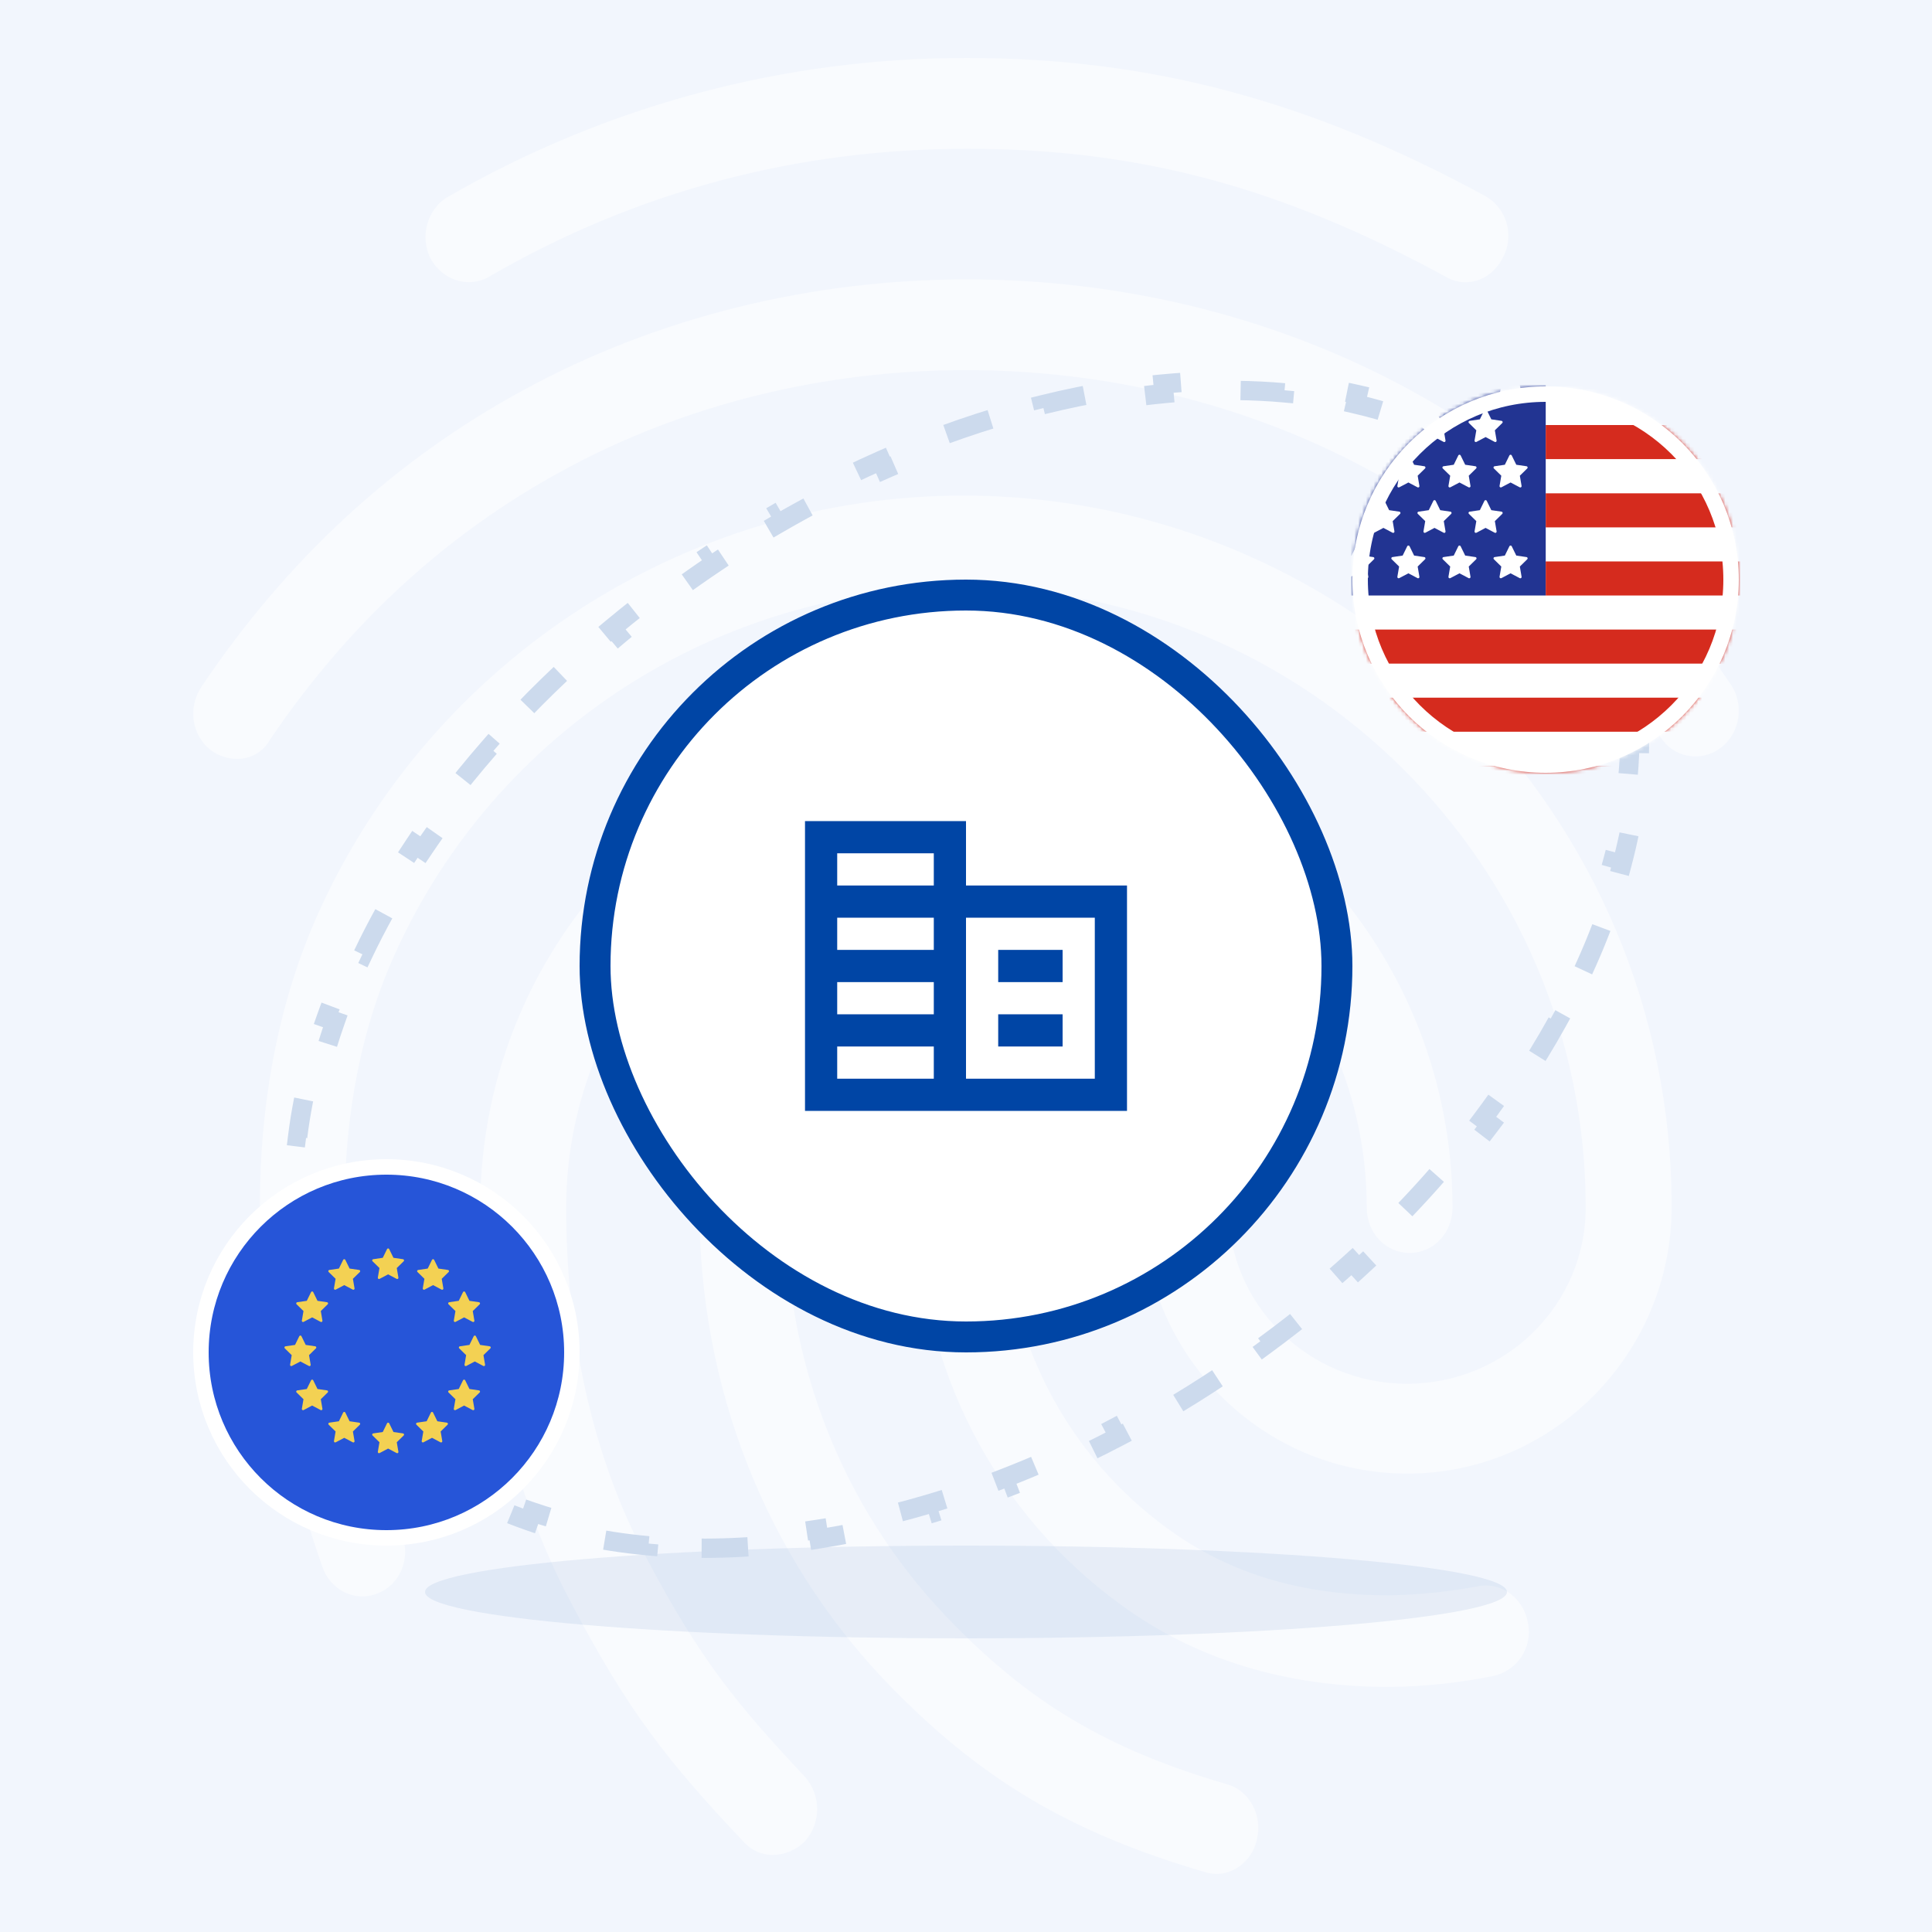 <svg width="500" height="500" viewBox="0 0 500 500" fill="none" xmlns="http://www.w3.org/2000/svg">
<rect width="500" height="500" fill="#F2F6FD"/>
<path opacity="0.5" d="M379.273 73.061C377.472 73.059 375.704 72.568 374.159 71.639C331.486 48.376 294.607 38.506 250.357 38.506C206.319 38.506 164.561 49.548 126.554 71.639C121.22 74.695 114.55 72.577 111.439 66.943C108.548 61.301 110.551 54.01 115.885 50.962C156.747 27.302 203.145 14.894 250.357 15.001C297.697 15.001 339.043 26.05 384.388 50.721C387.05 52.231 389.024 54.716 389.894 57.652C390.764 60.588 390.463 63.748 389.054 66.466C387.03 70.68 383.251 73.061 379.273 73.061ZM61.186 196.406C58.868 196.382 56.614 195.637 54.737 194.275C49.623 190.509 48.515 183.226 52.073 177.818C74.092 144.919 102.085 119.069 135.418 100.971C205.211 62.9 294.565 62.665 364.585 100.737C397.919 118.856 425.925 144.472 447.93 177.136C451.481 182.309 450.38 189.827 445.266 193.586C444.081 194.487 442.722 195.131 441.274 195.478C439.827 195.824 438.323 195.865 436.858 195.598C435.394 195.33 434.002 194.76 432.77 193.925C431.538 193.089 430.494 192.005 429.704 190.743C409.702 161.17 384.366 137.892 354.357 121.677C290.566 87.129 208.99 87.129 145.426 121.911C115.196 138.361 89.853 161.88 69.852 191.475C69 193.014 67.741 194.289 66.212 195.159C64.683 196.029 62.944 196.461 61.186 196.406ZM200.104 480.062C198.622 480.075 197.154 479.764 195.804 479.15C194.455 478.536 193.256 477.635 192.291 476.509C172.957 456.066 162.509 442.907 147.621 414.47C132.307 385.593 124.281 350.335 124.281 312.519C124.281 242.706 180.763 185.833 250.115 185.833C319.467 185.833 375.921 242.706 375.921 312.519C375.921 319.099 371.027 324.264 364.805 324.264C358.583 324.264 353.703 319.084 353.703 312.519C353.703 255.674 307.251 209.346 250.129 209.346C193.008 209.346 146.534 255.632 146.534 312.519C146.534 346.356 153.637 377.613 167.204 402.994C181.409 429.996 191.211 441.535 208.329 459.839C210.367 462.14 211.493 465.107 211.493 468.181C211.493 471.255 210.367 474.223 208.329 476.523C206.156 478.733 203.203 480.004 200.104 480.062ZM359.471 436.59C333.02 436.59 309.68 429.534 290.573 415.671C274.209 403.906 260.877 388.417 251.677 370.481C242.477 352.546 237.674 332.678 237.664 312.519C237.664 305.939 242.558 300.766 248.78 300.766C255.002 300.766 259.896 305.939 259.896 312.519C259.892 328.893 263.804 345.03 271.304 359.584C278.804 374.137 289.675 386.685 303.01 396.18C318.793 407.464 337.246 412.864 359.471 412.864C367.227 412.727 374.958 411.941 382.583 410.512C388.585 409.34 394.367 413.568 395.475 420.147C396.052 423.158 395.42 426.275 393.717 428.824C392.015 431.373 389.378 433.149 386.376 433.769C377.516 435.553 368.508 436.497 359.471 436.59ZM314.794 485C313.814 484.959 312.844 484.799 311.903 484.524C276.566 474.185 253.446 460.322 229.219 435.176C198.101 402.49 180.99 359.032 180.99 312.505C180.99 274.433 211.66 243.41 249.448 243.41C287.235 243.41 317.905 274.433 317.905 312.519C317.905 337.666 338.574 358.108 364.137 358.108C389.701 358.108 410.37 337.666 410.37 312.519C410.37 223.919 338.134 152.004 249.227 152.004C186.076 151.989 128.308 189.123 102.305 246.7C93.632 265.736 89.193 288.061 89.193 312.519C89.193 330.844 90.748 359.75 104.109 397.353C106.332 403.463 103.441 410.278 97.667 412.395C91.885 414.747 85.443 411.457 83.461 405.581C72.572 374.792 67.238 344.245 67.238 312.498C67.238 284.296 72.345 258.68 82.346 236.354C111.908 170.784 177.481 128.25 249.263 128.25C350.393 128.25 432.63 210.738 432.63 312.284C432.63 350.349 401.96 381.372 364.173 381.372C326.386 381.372 295.716 350.349 295.716 312.284C295.716 287.138 275.039 266.688 249.483 266.688C223.927 266.688 203.251 287.138 203.251 312.284C203.251 352.467 217.918 390.069 244.816 418.271C265.891 440.348 286.12 452.57 317.479 461.736C323.481 463.378 326.819 469.957 325.292 476.068C324.127 481.476 319.46 485 314.794 485Z" fill="white"/>
<path opacity="0.1" d="M250 400C172.682 400 110 405.372 110 412C110 418.628 172.682 424 250 424C327.318 424 390 418.628 390 412C390 405.372 327.318 400 250 400Z" fill="#4074BC"/>
<rect x="154" y="154" width="192" height="192" rx="96" fill="white"/>
<mask id="mask0_1230_178" style="mask-type:alpha" maskUnits="userSpaceOnUse" x="200" y="200" width="100" height="100">
<rect x="200" y="200" width="100" height="100" fill="#D9D9D9"/>
</mask>
<g mask="url(#mask0_1230_178)">
<path d="M208.334 287.5V212.5H250.001V229.167H291.667V287.5H208.334ZM216.667 279.167H241.667V270.833H216.667V279.167ZM216.667 262.5H241.667V254.167H216.667V262.5ZM216.667 245.833H241.667V237.5H216.667V245.833ZM216.667 229.167H241.667V220.833H216.667V229.167ZM250.001 279.167H283.334V237.5H250.001V279.167ZM258.334 254.167V245.833H275.001V254.167H258.334ZM258.334 270.833V262.5H275.001V270.833H258.334Z" fill="#0045A5"/>
</g>
<rect x="154" y="154" width="192" height="192" rx="96" stroke="#0045A5" stroke-width="8"/>
<path d="M391.351 120.353C396.378 124.224 400.94 128.614 404.976 133.525L403.044 135.112C404.338 136.687 405.576 138.316 406.755 140.001C407.935 141.686 409.043 143.406 410.08 145.16L412.232 143.888C415.466 149.36 418.031 155.149 419.95 161.196L417.567 161.952C418.798 165.829 419.756 169.821 420.448 173.91L422.913 173.493C423.948 179.61 424.401 185.929 424.294 192.4L421.794 192.358C421.726 196.415 421.433 200.537 420.919 204.711L423.4 205.017C422.646 211.139 421.427 217.362 419.759 223.642L417.343 223.001C416.295 226.948 415.067 230.922 413.661 234.912L416.019 235.743C413.966 241.568 411.545 247.421 408.766 253.27L406.508 252.198C404.745 255.908 402.836 259.62 400.783 263.323L402.97 264.535C399.963 269.96 396.655 275.363 393.056 280.721L390.981 279.326C388.682 282.747 386.263 286.15 383.725 289.528L385.724 291.03C381.985 296.008 377.994 300.929 373.759 305.774L371.876 304.128C369.152 307.246 366.324 310.331 363.397 313.379L365.2 315.111C360.877 319.612 356.339 324.031 351.593 328.35L349.911 326.501C346.845 329.29 343.692 332.037 340.453 334.738L342.054 336.658C337.25 340.663 332.261 344.565 327.091 348.347L325.615 346.329C323.929 347.563 322.224 348.783 320.499 349.991C318.775 351.198 317.044 352.383 315.308 353.546L316.699 355.623C311.377 359.187 306.004 362.542 300.598 365.686L299.341 363.525C295.696 365.645 292.036 367.668 288.366 369.594L289.528 371.808C283.847 374.79 278.142 377.544 272.434 380.066L271.423 377.78C267.558 379.488 263.692 381.089 259.83 382.584L260.733 384.915C254.732 387.238 248.742 389.305 242.786 391.116L242.058 388.724C238.016 389.954 233.991 391.063 229.99 392.053L230.59 394.48C224.325 396.03 218.116 397.29 211.99 398.26L211.599 395.791C207.417 396.453 203.277 396.978 199.187 397.365L199.422 399.854C192.976 400.465 186.647 400.739 180.471 400.675L180.497 398.175C176.267 398.131 172.112 397.927 168.045 397.561L167.821 400.051C161.349 399.47 155.085 398.488 149.074 397.102L149.636 394.666C145.537 393.722 141.563 392.587 137.728 391.263L136.912 393.627C130.795 391.515 125.012 388.928 119.618 385.863L120.853 383.689C117.247 381.64 113.824 379.374 110.601 376.892L109.076 378.873C104.049 375.001 99.487 370.611 95.451 365.7L97.383 364.113C96.089 362.539 94.852 360.909 93.672 359.224C92.492 357.54 91.384 355.819 90.347 354.065L88.195 355.337C84.961 349.866 82.396 344.077 80.477 338.029L82.86 337.273C81.629 333.396 80.671 329.405 79.979 325.315L77.514 325.732C76.479 319.616 76.026 313.296 76.133 306.825L78.633 306.867C78.701 302.811 78.994 298.689 79.508 294.514L77.027 294.208C77.781 288.086 79 281.864 80.668 275.583L83.084 276.224C84.132 272.278 85.36 268.304 86.766 264.313L84.408 263.483C86.461 257.657 88.883 251.804 91.661 245.955L93.919 247.028C95.682 243.317 97.591 239.606 99.644 235.903L97.457 234.691C100.464 229.266 103.772 223.862 107.371 218.505L109.447 219.899C111.745 216.478 114.165 213.075 116.702 209.697L114.703 208.196C118.442 203.218 122.434 198.296 126.668 193.452L128.551 195.097C131.276 191.98 134.103 188.894 137.03 185.847L135.227 184.115C139.55 179.613 144.088 175.194 148.834 170.876L150.517 172.725C153.582 169.935 156.735 167.188 159.974 164.488L158.373 162.567C163.177 158.562 168.166 154.661 173.336 150.879L174.812 152.896C176.498 151.663 178.203 150.442 179.928 149.234C181.652 148.027 183.383 146.842 185.119 145.679L183.728 143.602C189.05 140.038 194.423 136.684 199.829 133.54L201.086 135.701C204.731 133.581 208.391 131.557 212.061 129.631L210.899 127.417C216.58 124.435 222.285 121.682 227.993 119.159L229.004 121.445C232.869 119.737 236.736 118.136 240.597 116.641L239.694 114.31C245.695 111.987 251.685 109.92 257.641 108.109L258.369 110.501C262.411 109.272 266.436 108.162 270.437 107.172L269.837 104.745C276.102 103.195 282.311 101.935 288.437 100.965L288.828 103.434C293.01 102.772 297.15 102.247 301.24 101.86L301.005 99.371C307.451 98.761 313.78 98.487 319.956 98.55L319.93 101.05C324.161 101.094 328.315 101.299 332.382 101.664L332.606 99.174C339.078 99.755 345.342 100.738 351.353 102.123L350.792 104.559C354.89 105.504 358.864 106.638 362.699 107.962L363.515 105.599C369.632 107.71 375.416 110.298 380.809 113.362L379.574 115.536C383.181 117.585 386.603 119.851 389.826 122.333L391.351 120.353Z" stroke="#CCDAED" stroke-width="5" stroke-dasharray="12 18"/>
<circle cx="100" cy="350" r="48" fill="#2655D8" stroke="white" stroke-width="4"/>
<path d="M104.301 325.881L101.828 325.519L100.724 323.27C100.695 323.209 100.643 323.157 100.584 323.127C100.429 323.051 100.242 323.115 100.165 323.27L99.059 325.519L96.588 325.881C96.519 325.891 96.458 325.923 96.411 325.973C96.352 326.032 96.32 326.113 96.322 326.194C96.322 326.278 96.357 326.357 96.416 326.416L98.204 328.167L97.781 330.643C97.771 330.7 97.778 330.759 97.8 330.813C97.823 330.867 97.86 330.914 97.906 330.949C97.953 330.983 98.007 331.003 98.067 331.008C98.123 331.01 98.182 330.998 98.234 330.971L100.444 329.803L102.656 330.971C102.715 331.005 102.786 331.015 102.853 331.003C103.023 330.973 103.136 330.813 103.107 330.643L102.685 328.167L104.474 326.416C104.523 326.367 104.555 326.305 104.565 326.236C104.59 326.066 104.471 325.906 104.301 325.881Z" fill="#F3D153"/>
<path d="M115.935 328.665L113.461 328.303L112.358 326.052C112.326 325.99 112.276 325.941 112.215 325.911C112.062 325.835 111.875 325.896 111.798 326.052L110.692 328.303L108.222 328.665C108.153 328.675 108.091 328.707 108.042 328.756C107.985 328.815 107.953 328.894 107.953 328.978C107.956 329.062 107.99 329.141 108.049 329.197L109.838 330.951L109.414 333.424C109.404 333.484 109.411 333.543 109.434 333.597C109.453 333.649 109.49 333.698 109.537 333.73C109.584 333.764 109.641 333.787 109.7 333.789C109.756 333.794 109.815 333.782 109.867 333.755L112.077 332.587L114.289 333.755C114.348 333.787 114.42 333.796 114.486 333.787C114.656 333.757 114.769 333.594 114.74 333.424L114.319 330.951L116.107 329.197C116.154 329.151 116.186 329.089 116.196 329.02C116.223 328.848 116.105 328.69 115.935 328.665Z" fill="#F3D153"/>
<path d="M92.948 328.665L90.475 328.303L89.369 326.052C89.339 325.99 89.29 325.941 89.228 325.911C89.076 325.835 88.888 325.896 88.812 326.052L87.706 328.303L85.235 328.665C85.166 328.675 85.105 328.707 85.055 328.756C84.999 328.815 84.967 328.894 84.967 328.978C84.969 329.062 85.004 329.141 85.063 329.197L86.851 330.951L86.428 333.424C86.418 333.484 86.425 333.543 86.447 333.597C86.467 333.649 86.504 333.698 86.551 333.73C86.598 333.764 86.654 333.787 86.713 333.789C86.77 333.794 86.829 333.782 86.878 333.755L89.091 332.587L91.303 333.755C91.362 333.787 91.433 333.796 91.5 333.787C91.67 333.757 91.783 333.594 91.754 333.424L91.33 330.951L93.121 329.197C93.167 329.151 93.2 329.089 93.209 329.02C93.236 328.848 93.118 328.69 92.948 328.665Z" fill="#F3D153"/>
<path d="M123.965 337.013L121.492 336.651L120.389 334.4C120.357 334.338 120.307 334.289 120.246 334.259C120.093 334.183 119.906 334.247 119.829 334.4L118.723 336.651L116.253 337.013C116.184 337.023 116.122 337.055 116.073 337.105C116.016 337.164 115.984 337.243 115.986 337.326C115.986 337.41 116.021 337.489 116.08 337.548L117.868 339.299L117.445 341.773C117.435 341.832 117.442 341.891 117.464 341.945C117.487 341.999 117.521 342.046 117.57 342.081C117.617 342.113 117.671 342.135 117.731 342.137C117.787 342.142 117.846 342.13 117.898 342.103L120.108 340.935L122.32 342.103C122.379 342.135 122.45 342.147 122.517 342.135C122.687 342.105 122.8 341.943 122.771 341.773L122.349 339.299L124.138 337.548C124.187 337.499 124.219 337.437 124.229 337.368C124.254 337.196 124.135 337.038 123.965 337.013Z" fill="#F3D153"/>
<path d="M84.639 337.013L82.166 336.651L81.062 334.4C81.033 334.338 80.981 334.289 80.922 334.259C80.767 334.183 80.58 334.247 80.503 334.4L79.397 336.651L76.926 337.013C76.857 337.023 76.796 337.055 76.749 337.105C76.69 337.164 76.658 337.243 76.66 337.326C76.66 337.41 76.695 337.489 76.754 337.548L78.542 339.299L78.119 341.773C78.109 341.832 78.116 341.891 78.138 341.945C78.16 341.999 78.197 342.046 78.244 342.081C78.291 342.113 78.345 342.135 78.404 342.137C78.461 342.142 78.52 342.13 78.572 342.103L80.782 340.935L82.994 342.103C83.053 342.135 83.124 342.147 83.191 342.135C83.361 342.105 83.474 341.943 83.445 341.773L83.023 339.299L84.812 337.548C84.861 337.499 84.893 337.437 84.903 337.368C84.927 337.196 84.809 337.038 84.639 337.013Z" fill="#F3D153"/>
<path d="M126.733 348.422L124.262 348.062L123.156 345.81C123.127 345.749 123.077 345.699 123.016 345.667C122.861 345.591 122.673 345.655 122.597 345.81L121.493 348.062L119.02 348.422C118.951 348.431 118.89 348.466 118.843 348.513C118.784 348.574 118.752 348.653 118.754 348.737C118.754 348.821 118.789 348.899 118.848 348.956L120.636 350.71L120.215 353.183C120.205 353.24 120.21 353.299 120.232 353.353C120.254 353.407 120.291 353.454 120.338 353.489C120.385 353.523 120.441 353.545 120.498 353.548C120.557 353.553 120.614 353.54 120.666 353.513L122.878 352.346L125.087 353.513C125.149 353.545 125.218 353.555 125.285 353.545C125.454 353.516 125.568 353.353 125.541 353.183L125.117 350.71L126.905 348.956C126.955 348.909 126.987 348.845 126.997 348.779C127.021 348.606 126.903 348.449 126.733 348.422Z" fill="#F3D153"/>
<path d="M81.592 348.422L79.121 348.062L78.015 345.81C77.986 345.749 77.936 345.699 77.875 345.667C77.72 345.591 77.535 345.655 77.456 345.81L76.353 348.062L73.879 348.422C73.813 348.431 73.749 348.466 73.702 348.513C73.645 348.574 73.613 348.653 73.613 348.737C73.616 348.821 73.648 348.899 73.707 348.956L75.495 350.71L75.074 353.183C75.064 353.24 75.069 353.299 75.091 353.353C75.114 353.407 75.15 353.454 75.197 353.489C75.244 353.523 75.301 353.545 75.357 353.548C75.416 353.553 75.473 353.54 75.525 353.513L77.737 352.346L79.947 353.513C80.008 353.545 80.077 353.555 80.146 353.545C80.314 353.516 80.43 353.353 80.4 353.183L79.976 350.71L81.765 348.956C81.814 348.909 81.846 348.845 81.856 348.779C81.883 348.606 81.762 348.449 81.592 348.422Z" fill="#F3D153"/>
<path d="M123.965 359.832L121.492 359.472L120.389 357.221C120.357 357.159 120.307 357.11 120.246 357.078C120.093 357.002 119.906 357.066 119.829 357.221L118.723 359.472L116.253 359.832C116.184 359.842 116.122 359.874 116.073 359.923C116.016 359.982 115.984 360.064 115.986 360.147C115.986 360.229 116.021 360.307 116.08 360.367L117.868 362.118L117.445 364.594C117.435 364.65 117.442 364.71 117.464 364.764C117.487 364.818 117.521 364.865 117.57 364.899C117.617 364.934 117.671 364.953 117.731 364.958C117.787 364.963 117.846 364.951 117.898 364.924L120.108 363.754L122.32 364.924C122.379 364.956 122.45 364.966 122.517 364.953C122.687 364.924 122.8 364.764 122.771 364.594L122.349 362.118L124.138 360.367C124.187 360.32 124.219 360.256 124.229 360.187C124.254 360.017 124.135 359.859 123.965 359.832Z" fill="#F3D153"/>
<path d="M84.639 359.832L82.166 359.472L81.062 357.221C81.033 357.159 80.981 357.11 80.922 357.078C80.767 357.002 80.58 357.066 80.503 357.221L79.397 359.472L76.926 359.832C76.857 359.842 76.796 359.874 76.749 359.923C76.69 359.982 76.658 360.064 76.66 360.147C76.66 360.229 76.695 360.307 76.754 360.367L78.542 362.118L78.119 364.594C78.109 364.65 78.116 364.71 78.138 364.764C78.16 364.818 78.197 364.865 78.244 364.899C78.291 364.934 78.345 364.953 78.404 364.958C78.461 364.963 78.52 364.951 78.572 364.924L80.782 363.754L82.994 364.924C83.053 364.956 83.124 364.966 83.191 364.953C83.361 364.924 83.474 364.764 83.445 364.594L83.023 362.118L84.812 360.367C84.861 360.32 84.893 360.256 84.903 360.187C84.927 360.017 84.809 359.859 84.639 359.832Z" fill="#F3D153"/>
<path d="M115.655 368.181L113.184 367.821L112.078 365.569C112.048 365.508 111.999 365.458 111.937 365.426C111.782 365.35 111.595 365.414 111.519 365.569L110.415 367.821L107.942 368.181C107.875 368.19 107.811 368.222 107.764 368.272C107.705 368.331 107.676 368.412 107.676 368.496C107.676 368.577 107.71 368.658 107.769 368.715L109.558 370.467L109.137 372.942C109.127 372.999 109.132 373.058 109.154 373.112C109.176 373.166 109.213 373.213 109.26 373.248C109.307 373.282 109.363 373.302 109.42 373.307C109.479 373.312 109.536 373.299 109.587 373.272L111.8 372.105L114.009 373.272C114.071 373.304 114.14 373.314 114.206 373.302C114.376 373.275 114.49 373.112 114.462 372.942L114.039 370.467L115.827 368.715C115.876 368.668 115.908 368.604 115.918 368.538C115.945 368.365 115.825 368.208 115.655 368.181Z" fill="#F3D153"/>
<path d="M92.948 368.181L90.475 367.821L89.369 365.569C89.339 365.508 89.29 365.458 89.228 365.426C89.076 365.35 88.888 365.414 88.812 365.569L87.706 367.821L85.235 368.181C85.166 368.19 85.105 368.222 85.055 368.272C84.999 368.331 84.967 368.412 84.967 368.496C84.969 368.577 85.004 368.658 85.063 368.715L86.851 370.467L86.428 372.942C86.418 372.999 86.425 373.058 86.447 373.112C86.467 373.166 86.504 373.213 86.551 373.248C86.598 373.282 86.654 373.302 86.713 373.307C86.77 373.312 86.829 373.299 86.878 373.272L89.091 372.105L91.303 373.272C91.362 373.304 91.433 373.314 91.5 373.302C91.67 373.275 91.783 373.112 91.754 372.942L91.33 370.467L93.121 368.715C93.167 368.668 93.2 368.604 93.209 368.538C93.236 368.365 93.118 368.208 92.948 368.181Z" fill="#F3D153"/>
<path d="M104.301 370.964L101.828 370.602L100.724 368.35C100.695 368.289 100.643 368.239 100.584 368.21C100.429 368.134 100.242 368.198 100.165 368.35L99.059 370.602L96.588 370.964C96.519 370.974 96.458 371.006 96.411 371.055C96.352 371.114 96.32 371.196 96.322 371.277C96.322 371.361 96.357 371.439 96.416 371.499L98.204 373.25L97.781 375.723C97.771 375.782 97.778 375.841 97.8 375.896C97.823 375.95 97.86 375.997 97.906 376.031C97.953 376.066 98.007 376.085 98.067 376.09C98.123 376.093 98.182 376.08 98.234 376.053L100.444 374.886L102.656 376.053C102.715 376.085 102.786 376.098 102.853 376.085C103.023 376.056 103.136 375.896 103.107 375.723L102.685 373.25L104.474 371.499C104.523 371.449 104.555 371.388 104.565 371.319C104.59 371.149 104.471 370.989 104.301 370.964Z" fill="#F3D153"/>
<mask id="mask1_1230_178" style="mask-type:alpha" maskUnits="userSpaceOnUse" x="350" y="100" width="100" height="100">
<circle cx="400" cy="150" r="50" fill="#2655D8"/>
</mask>
<g mask="url(#mask1_1230_178)">
<rect x="350" y="100" width="100" height="100" fill="white"/>
<rect x="316" y="93" width="84.031" height="61.113" fill="#223492"/>
<rect x="400.031" y="127.67" width="84.031" height="8.814" fill="#D52B1E"/>
<rect x="400.031" y="110" width="84.031" height="8.814" fill="#D52B1E"/>
<rect x="400.031" y="145.299" width="84.031" height="8.814" fill="#D52B1E"/>
<rect x="316" y="162.928" width="168.062" height="8.814" fill="#D52B1E"/>
<rect x="316" y="180.557" width="168.062" height="8.814" fill="#D52B1E"/>
<rect x="316" y="198.186" width="168.062" height="8.814" fill="#D52B1E"/>
<path d="M355.398 120.665L352.749 120.277L351.567 117.866C351.533 117.8 351.48 117.747 351.414 117.715C351.25 117.634 351.05 117.7 350.968 117.866L349.784 120.277L347.137 120.665C347.063 120.676 346.997 120.71 346.945 120.763C346.884 120.826 346.85 120.911 346.85 121C346.852 121.09 346.889 121.174 346.953 121.235L348.868 123.114L348.414 125.763C348.404 125.826 348.412 125.889 348.435 125.947C348.456 126.003 348.496 126.056 348.546 126.09C348.596 126.127 348.657 126.15 348.72 126.153C348.781 126.158 348.844 126.145 348.9 126.116L351.266 124.866L353.636 126.116C353.699 126.15 353.775 126.161 353.847 126.15C354.029 126.119 354.15 125.945 354.118 125.763L353.667 123.114L355.583 121.235C355.633 121.185 355.667 121.119 355.678 121.045C355.707 120.86 355.58 120.692 355.398 120.665Z" fill="white"/>
<path d="M355.398 144.17L352.749 143.782L351.567 141.371C351.533 141.305 351.48 141.252 351.414 141.221C351.25 141.139 351.05 141.205 350.968 141.371L349.784 143.782L347.137 144.17C347.063 144.181 346.997 144.215 346.945 144.268C346.884 144.331 346.85 144.416 346.85 144.505C346.852 144.595 346.889 144.68 346.953 144.74L348.868 146.619L348.414 149.268C348.404 149.331 348.412 149.394 348.435 149.452C348.456 149.508 348.496 149.561 348.546 149.595C348.596 149.632 348.657 149.656 348.72 149.658C348.781 149.664 348.844 149.65 348.9 149.621L351.266 148.371L353.636 149.621C353.699 149.656 353.775 149.666 353.847 149.656C354.029 149.624 354.15 149.45 354.118 149.268L353.667 146.619L355.583 144.74C355.633 144.69 355.667 144.624 355.678 144.55C355.707 144.366 355.58 144.197 355.398 144.17Z" fill="white"/>
<path d="M368.621 120.665L365.972 120.277L364.79 117.866C364.755 117.8 364.703 117.747 364.637 117.715C364.473 117.634 364.273 117.7 364.191 117.866L363.006 120.277L360.36 120.665C360.286 120.676 360.22 120.71 360.167 120.763C360.107 120.826 360.072 120.911 360.072 121C360.075 121.09 360.112 121.174 360.175 121.235L362.091 123.114L361.637 125.763C361.626 125.826 361.634 125.889 361.658 125.947C361.679 126.003 361.719 126.056 361.769 126.09C361.819 126.127 361.88 126.15 361.943 126.153C362.004 126.158 362.067 126.145 362.122 126.116L364.489 124.866L366.858 126.116C366.922 126.15 366.998 126.161 367.069 126.15C367.251 126.119 367.373 125.945 367.341 125.763L366.89 123.114L368.805 121.235C368.856 121.185 368.89 121.119 368.9 121.045C368.929 120.86 368.803 120.692 368.621 120.665Z" fill="white"/>
<path d="M368.621 144.17L365.972 143.782L364.79 141.371C364.755 141.305 364.703 141.252 364.637 141.221C364.473 141.139 364.273 141.205 364.191 141.371L363.006 143.782L360.36 144.17C360.286 144.181 360.22 144.215 360.167 144.268C360.107 144.331 360.072 144.416 360.072 144.505C360.075 144.595 360.112 144.68 360.175 144.74L362.091 146.619L361.637 149.268C361.626 149.331 361.634 149.394 361.658 149.452C361.679 149.508 361.719 149.561 361.769 149.595C361.819 149.632 361.88 149.656 361.943 149.658C362.004 149.664 362.067 149.65 362.122 149.621L364.489 148.371L366.858 149.621C366.922 149.656 366.998 149.666 367.069 149.656C367.251 149.624 367.373 149.45 367.341 149.268L366.89 146.619L368.805 144.74C368.856 144.69 368.89 144.624 368.9 144.55C368.929 144.366 368.803 144.197 368.621 144.17Z" fill="white"/>
<path d="M362.156 132.418L359.507 132.03L358.325 129.618C358.291 129.552 358.238 129.5 358.172 129.468C358.008 129.386 357.808 129.452 357.726 129.618L356.541 132.03L353.895 132.418C353.821 132.428 353.755 132.463 353.702 132.515C353.642 132.579 353.607 132.663 353.607 132.753C353.61 132.843 353.647 132.927 353.71 132.988L355.626 134.866L355.172 137.515C355.161 137.579 355.169 137.642 355.193 137.7C355.214 137.755 355.254 137.808 355.304 137.842C355.354 137.879 355.415 137.903 355.478 137.906C355.539 137.911 355.602 137.898 355.657 137.869L358.024 136.618L360.393 137.869C360.457 137.903 360.533 137.914 360.605 137.903C360.787 137.871 360.908 137.697 360.876 137.515L360.425 134.866L362.341 132.988C362.391 132.938 362.425 132.872 362.436 132.798C362.465 132.613 362.338 132.444 362.156 132.418Z" fill="white"/>
<path d="M362.156 108.913L359.507 108.525L358.325 106.113C358.291 106.047 358.238 105.995 358.172 105.963C358.008 105.881 357.808 105.947 357.726 106.113L356.541 108.525L353.895 108.913C353.821 108.923 353.755 108.958 353.702 109.01C353.642 109.074 353.607 109.158 353.607 109.248C353.61 109.337 353.647 109.422 353.71 109.483L355.626 111.361L355.172 114.01C355.161 114.073 355.169 114.137 355.193 114.195C355.214 114.25 355.254 114.303 355.304 114.337C355.354 114.374 355.415 114.398 355.478 114.401C355.539 114.406 355.602 114.393 355.657 114.364L358.024 113.113L360.393 114.364C360.457 114.398 360.533 114.408 360.605 114.398C360.787 114.366 360.908 114.192 360.876 114.01L360.425 111.361L362.341 109.483C362.391 109.432 362.425 109.366 362.436 109.293C362.465 109.108 362.338 108.939 362.156 108.913Z" fill="white"/>
<path d="M381.841 120.665L379.192 120.277L378.01 117.866C377.976 117.8 377.923 117.747 377.857 117.715C377.694 117.634 377.493 117.7 377.412 117.866L376.227 120.277L373.581 120.665C373.507 120.676 373.441 120.71 373.388 120.763C373.327 120.826 373.293 120.911 373.293 121C373.296 121.09 373.333 121.174 373.396 121.235L375.311 123.114L374.858 125.763C374.847 125.826 374.855 125.889 374.879 125.947C374.9 126.003 374.939 126.056 374.989 126.09C375.04 126.127 375.1 126.15 375.164 126.153C375.224 126.158 375.288 126.145 375.343 126.116L377.71 124.866L380.079 126.116C380.142 126.15 380.219 126.161 380.29 126.15C380.472 126.119 380.593 125.945 380.562 125.763L380.111 123.114L382.026 121.235C382.076 121.185 382.111 121.119 382.121 121.045C382.15 120.86 382.023 120.692 381.841 120.665Z" fill="white"/>
<path d="M381.841 97.16L379.192 96.772L378.01 94.361C377.976 94.295 377.923 94.242 377.857 94.21C377.694 94.129 377.493 94.194 377.412 94.361L376.227 96.772L373.581 97.16C373.507 97.171 373.441 97.205 373.388 97.258C373.327 97.321 373.293 97.405 373.293 97.495C373.296 97.585 373.333 97.669 373.396 97.73L375.311 99.609L374.858 102.257C374.847 102.321 374.855 102.384 374.879 102.442C374.9 102.498 374.939 102.55 374.989 102.585C375.04 102.622 375.1 102.645 375.164 102.648C375.224 102.653 375.288 102.64 375.343 102.611L377.71 101.36L380.079 102.611C380.142 102.645 380.219 102.656 380.29 102.645C380.472 102.614 380.593 102.44 380.562 102.257L380.111 99.609L382.026 97.73C382.076 97.68 382.111 97.614 382.121 97.54C382.15 97.355 382.023 97.186 381.841 97.16Z" fill="white"/>
<path d="M381.841 144.17L379.192 143.782L378.01 141.371C377.976 141.305 377.923 141.252 377.857 141.221C377.694 141.139 377.493 141.205 377.412 141.371L376.227 143.782L373.581 144.17C373.507 144.181 373.441 144.215 373.388 144.268C373.327 144.331 373.293 144.416 373.293 144.505C373.296 144.595 373.333 144.68 373.396 144.74L375.311 146.619L374.858 149.268C374.847 149.331 374.855 149.394 374.879 149.452C374.9 149.508 374.939 149.561 374.989 149.595C375.04 149.632 375.1 149.656 375.164 149.658C375.224 149.664 375.288 149.65 375.343 149.621L377.71 148.371L380.079 149.621C380.142 149.656 380.219 149.666 380.29 149.656C380.472 149.624 380.593 149.45 380.562 149.268L380.111 146.619L382.026 144.74C382.076 144.69 382.111 144.624 382.121 144.55C382.15 144.366 382.023 144.197 381.841 144.17Z" fill="white"/>
<path d="M375.379 132.418L372.73 132.03L371.548 129.618C371.513 129.552 371.461 129.5 371.395 129.468C371.231 129.386 371.03 129.452 370.949 129.618L369.764 132.03L367.118 132.418C367.044 132.428 366.978 132.463 366.925 132.515C366.864 132.579 366.83 132.663 366.83 132.753C366.833 132.843 366.87 132.927 366.933 132.988L368.848 134.866L368.395 137.515C368.384 137.579 368.392 137.642 368.416 137.7C368.437 137.755 368.476 137.808 368.527 137.842C368.577 137.879 368.637 137.903 368.701 137.906C368.761 137.911 368.825 137.898 368.88 137.869L371.247 136.618L373.616 137.869C373.679 137.903 373.756 137.914 373.827 137.903C374.009 137.871 374.131 137.697 374.099 137.515L373.648 134.866L375.563 132.988C375.613 132.938 375.648 132.872 375.658 132.798C375.687 132.613 375.561 132.444 375.379 132.418Z" fill="white"/>
<path d="M375.379 108.913L372.73 108.525L371.548 106.113C371.513 106.047 371.461 105.995 371.395 105.963C371.231 105.881 371.03 105.947 370.949 106.113L369.764 108.525L367.118 108.913C367.044 108.923 366.978 108.958 366.925 109.01C366.864 109.074 366.83 109.158 366.83 109.248C366.833 109.337 366.87 109.422 366.933 109.483L368.848 111.361L368.395 114.01C368.384 114.073 368.392 114.137 368.416 114.195C368.437 114.25 368.476 114.303 368.527 114.337C368.577 114.374 368.637 114.398 368.701 114.401C368.761 114.406 368.825 114.393 368.88 114.364L371.247 113.113L373.616 114.364C373.679 114.398 373.756 114.408 373.827 114.398C374.009 114.366 374.131 114.192 374.099 114.01L373.648 111.361L375.563 109.483C375.613 109.432 375.648 109.366 375.658 109.293C375.687 109.108 375.561 108.939 375.379 108.913Z" fill="white"/>
<path d="M395.064 120.665L392.415 120.277L391.233 117.866C391.199 117.8 391.146 117.747 391.08 117.715C390.917 117.634 390.716 117.7 390.634 117.866L389.45 120.277L386.803 120.665C386.729 120.676 386.663 120.71 386.611 120.763C386.55 120.826 386.516 120.911 386.516 121C386.518 121.09 386.555 121.174 386.619 121.235L388.534 123.114L388.08 125.763C388.07 125.826 388.078 125.889 388.101 125.947C388.122 126.003 388.162 126.056 388.212 126.09C388.262 126.127 388.323 126.15 388.386 126.153C388.447 126.158 388.51 126.145 388.566 126.116L390.932 124.866L393.302 126.116C393.365 126.15 393.441 126.161 393.513 126.15C393.695 126.119 393.816 125.945 393.784 125.763L393.333 123.114L395.249 121.235C395.299 121.185 395.333 121.119 395.344 121.045C395.373 120.86 395.246 120.692 395.064 120.665Z" fill="white"/>
<path d="M395.064 97.16L392.415 96.772L391.233 94.361C391.199 94.295 391.146 94.242 391.08 94.21C390.917 94.129 390.716 94.194 390.634 94.361L389.45 96.772L386.803 97.16C386.729 97.171 386.663 97.205 386.611 97.258C386.55 97.321 386.516 97.405 386.516 97.495C386.518 97.585 386.555 97.669 386.619 97.73L388.534 99.609L388.08 102.257C388.07 102.321 388.078 102.384 388.101 102.442C388.122 102.498 388.162 102.55 388.212 102.585C388.262 102.622 388.323 102.645 388.386 102.648C388.447 102.653 388.51 102.64 388.566 102.611L390.932 101.36L393.302 102.611C393.365 102.645 393.441 102.656 393.513 102.645C393.695 102.614 393.816 102.44 393.784 102.257L393.333 99.609L395.249 97.73C395.299 97.68 395.333 97.614 395.344 97.54C395.373 97.355 395.246 97.186 395.064 97.16Z" fill="white"/>
<path d="M395.064 144.17L392.415 143.782L391.233 141.371C391.199 141.305 391.146 141.252 391.08 141.221C390.917 141.139 390.716 141.205 390.634 141.371L389.45 143.782L386.803 144.17C386.729 144.181 386.663 144.215 386.611 144.268C386.55 144.331 386.516 144.416 386.516 144.505C386.518 144.595 386.555 144.68 386.619 144.74L388.534 146.619L388.08 149.268C388.07 149.331 388.078 149.394 388.101 149.452C388.122 149.508 388.162 149.561 388.212 149.595C388.262 149.632 388.323 149.656 388.386 149.658C388.447 149.664 388.51 149.65 388.566 149.621L390.932 148.371L393.302 149.621C393.365 149.656 393.441 149.666 393.513 149.656C393.695 149.624 393.816 149.45 393.784 149.268L393.333 146.619L395.249 144.74C395.299 144.69 395.333 144.624 395.344 144.55C395.373 144.366 395.246 144.197 395.064 144.17Z" fill="white"/>
<path d="M388.599 132.418L385.95 132.03L384.768 129.618C384.734 129.552 384.681 129.5 384.615 129.468C384.452 129.386 384.251 129.452 384.169 129.618L382.985 132.03L380.338 132.418C380.264 132.428 380.199 132.463 380.146 132.515C380.085 132.579 380.051 132.663 380.051 132.753C380.053 132.843 380.09 132.927 380.154 132.988L382.069 134.866L381.615 137.515C381.605 137.579 381.613 137.642 381.636 137.7C381.658 137.755 381.697 137.808 381.747 137.842C381.797 137.879 381.858 137.903 381.921 137.906C381.982 137.911 382.045 137.898 382.101 137.869L384.467 136.618L386.837 137.869C386.9 137.903 386.977 137.914 387.048 137.903C387.23 137.871 387.351 137.697 387.32 137.515L386.868 134.866L388.784 132.988C388.834 132.938 388.868 132.872 388.879 132.798C388.908 132.613 388.781 132.444 388.599 132.418Z" fill="white"/>
<path d="M388.599 108.913L385.95 108.525L384.768 106.113C384.734 106.047 384.681 105.995 384.615 105.963C384.452 105.881 384.251 105.947 384.169 106.113L382.985 108.525L380.338 108.913C380.264 108.923 380.199 108.958 380.146 109.01C380.085 109.074 380.051 109.158 380.051 109.248C380.053 109.337 380.09 109.422 380.154 109.483L382.069 111.361L381.615 114.01C381.605 114.073 381.613 114.137 381.636 114.195C381.658 114.25 381.697 114.303 381.747 114.337C381.797 114.374 381.858 114.398 381.921 114.401C381.982 114.406 382.045 114.393 382.101 114.364L384.467 113.113L386.837 114.364C386.9 114.398 386.977 114.408 387.048 114.398C387.23 114.366 387.351 114.192 387.32 114.01L386.868 111.361L388.784 109.483C388.834 109.432 388.868 109.366 388.879 109.293C388.908 109.108 388.781 108.939 388.599 108.913Z" fill="white"/>
</g>
<circle cx="400" cy="150" r="48" stroke="white" stroke-width="4"/>
</svg>

